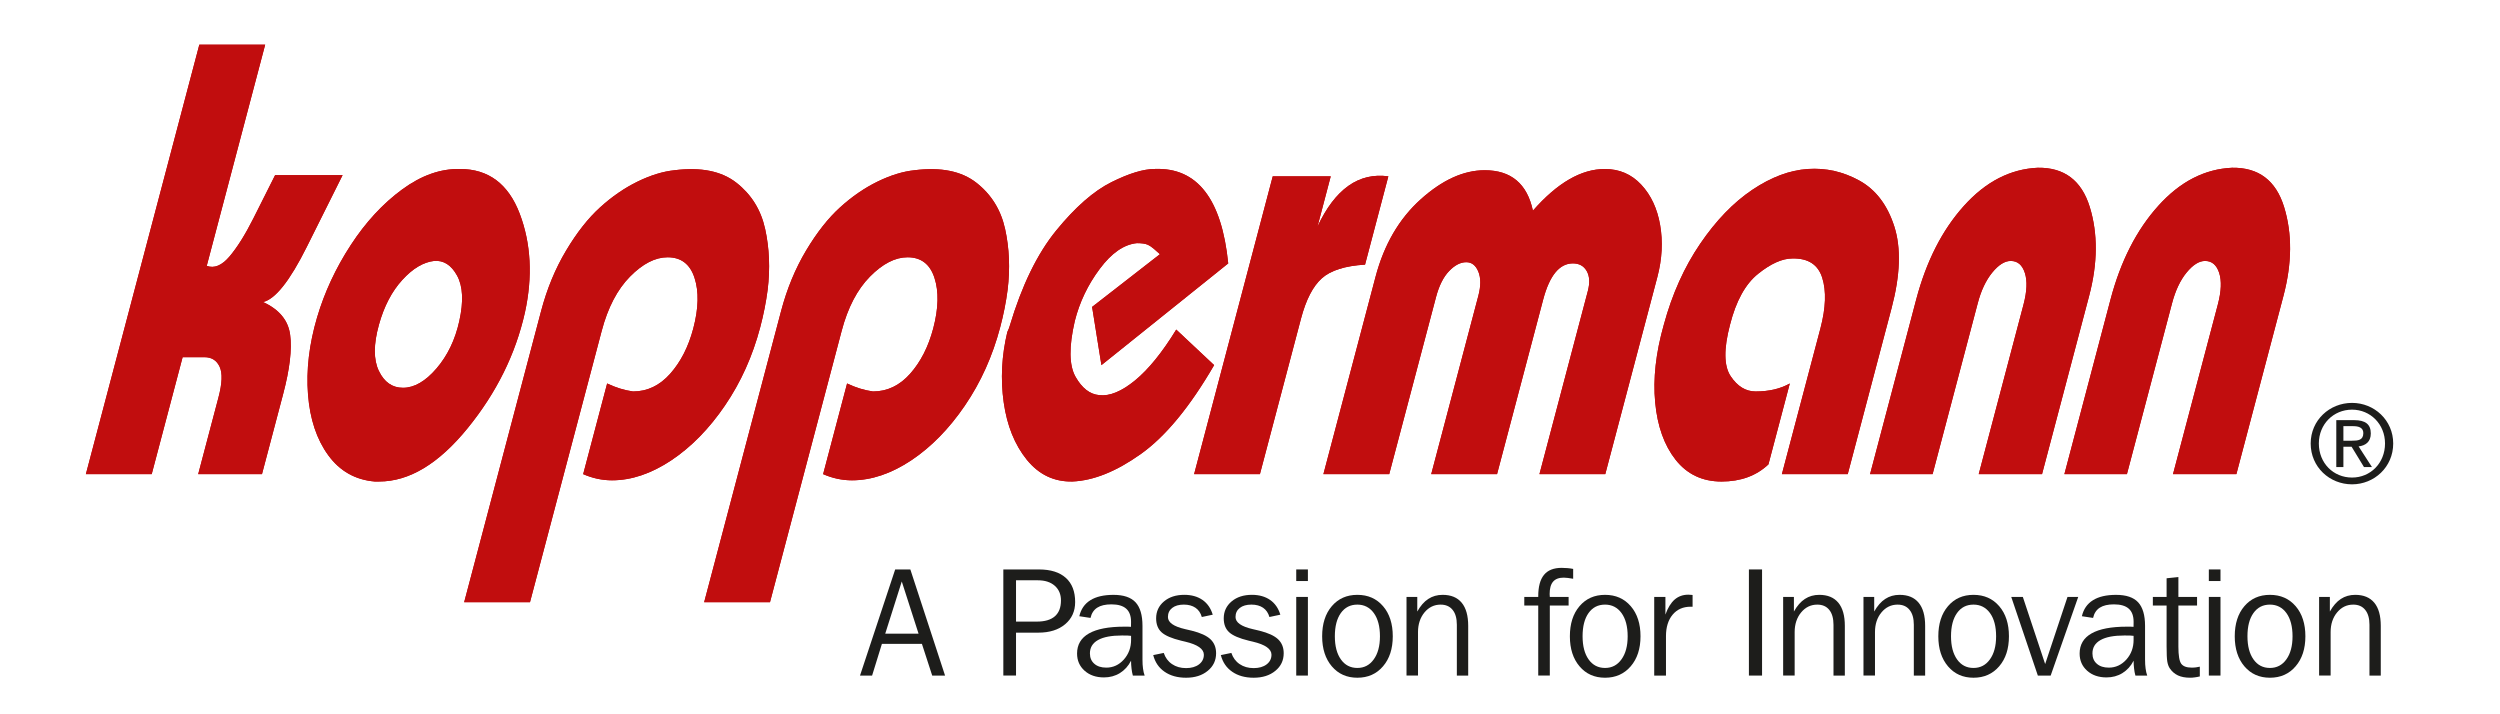 <?xml version="1.0" encoding="utf-8"?>
<!-- Generator: Adobe Illustrator 15.1.0, SVG Export Plug-In  -->
<!DOCTYPE svg PUBLIC "-//W3C//DTD SVG 1.1//EN" "http://www.w3.org/Graphics/SVG/1.1/DTD/svg11.dtd">
<svg version="1.1"
	 xmlns="http://www.w3.org/2000/svg" xmlns:xlink="http://www.w3.org/1999/xlink" xmlns:a="http://ns.adobe.com/AdobeSVGViewerExtensions/3.0/"
	 x="0px" y="0px" width="210px" height="60px" viewBox="-7.213 -3.75 210 60" enable-background="new -7.213 -3.75 210 60"
	 xml:space="preserve">
<defs>
</defs>
<path fill-rule="evenodd" clip-rule="evenodd" fill="#C10D0E" d="M15.062,0l-4.909,18.581c0.628,0.24,1.269-0.025,1.922-0.797
	c0.652-0.772,1.317-1.836,1.999-3.194c0.684-1.357,1.288-2.568,1.822-3.628h5.668l-3.007,6.024
	c-1.422,2.851-2.645,4.396-3.676,4.635c1.357,0.618,2.117,1.537,2.278,2.754c0.164,1.212-0.033,2.876-0.585,4.964l-1.781,6.74H9.435
	l1.699-6.43c0.319-1.204,0.352-2.065,0.099-2.599c-0.251-0.535-0.674-0.797-1.274-0.797H8.127l-2.596,9.826H0L9.531,0H15.062
	L15.062,0z"/>
<path fill-rule="evenodd" clip-rule="evenodd" fill="#C10D0E" d="M24.281,36.699c-1.644-0.136-2.953-0.877-3.926-2.215
	c-0.972-1.337-1.535-3.036-1.695-5.093c-0.161-2.057,0.095-4.22,0.763-6.484c0.632-2.132,1.576-4.151,2.831-6.076
	c1.256-1.927,2.694-3.477,4.306-4.661c1.613-1.186,3.234-1.757,4.863-1.725c2.397,0,4.07,1.256,5.021,3.757
	c0.951,2.507,1.097,5.274,0.438,8.292c-0.785,3.5-2.391,6.743-4.814,9.723c-2.427,2.985-4.904,4.48-7.44,4.48H24.281L24.281,36.699z
	 M29.247,18.168c-0.905,0.105-1.795,0.639-2.669,1.598c-0.876,0.958-1.53,2.212-1.96,3.758c-0.458,1.646-0.461,2.939-0.008,3.883
	c0.455,0.946,1.13,1.417,2.028,1.417c0.946,0,1.886-0.542,2.815-1.624c0.927-1.08,1.569-2.41,1.916-3.986
	c0.366-1.648,0.304-2.915-0.186-3.812C30.693,18.511,30.046,18.099,29.247,18.168L29.247,18.168z"/>
<path fill-rule="evenodd" clip-rule="evenodd" fill="#C10D0E" d="M37.306,46.835h-5.529l6.458-24.444
	c0.498-1.886,1.202-3.584,2.108-5.099c0.902-1.512,1.857-2.722,2.857-3.628s2.05-1.629,3.146-2.162
	c1.096-0.535,2.13-0.851,3.103-0.953c2.216-0.278,3.95,0.075,5.2,1.054c1.25,0.979,2.057,2.272,2.412,3.888
	c0.354,1.617,0.425,3.316,0.209,5.099c-0.135,1.03-0.341,2.078-0.622,3.14c-0.644,2.439-1.634,4.633-2.966,6.585
	c-1.333,1.957-2.842,3.494-4.519,4.609c-1.676,1.11-3.332,1.672-4.968,1.672c-0.83,0-1.634-0.175-2.422-0.518l2.013-7.616
	c0.718,0.343,1.44,0.569,2.174,0.671c1.197,0,2.239-0.495,3.124-1.492c0.886-1,1.532-2.263,1.94-3.809
	c0.443-1.679,0.477-3.094,0.101-4.245c-0.374-1.152-1.129-1.726-2.258-1.726c-1.037,0-2.091,0.54-3.159,1.622
	c-1.067,1.082-1.86,2.601-2.377,4.556L37.306,46.835L37.306,46.835z"/>
<path fill-rule="evenodd" clip-rule="evenodd" fill="#C10D0E" d="M57.466,46.835h-5.53l6.458-24.444
	c0.498-1.886,1.202-3.584,2.106-5.099c0.904-1.512,1.858-2.722,2.858-3.628c1-0.906,2.05-1.629,3.146-2.162
	c1.097-0.535,2.129-0.851,3.103-0.953c2.215-0.278,3.95,0.075,5.199,1.054c1.25,0.979,2.056,2.272,2.411,3.888
	c0.355,1.617,0.426,3.316,0.21,5.099c-0.134,1.03-0.341,2.078-0.622,3.14c-0.644,2.439-1.635,4.633-2.966,6.585
	c-1.333,1.957-2.842,3.494-4.518,4.609c-1.677,1.11-3.333,1.672-4.971,1.672c-0.829,0-1.633-0.175-2.421-0.518l2.012-7.616
	c0.718,0.343,1.44,0.569,2.174,0.671c1.197,0,2.239-0.495,3.124-1.492c0.886-1,1.531-2.263,1.94-3.809
	c0.443-1.679,0.476-3.094,0.101-4.245c-0.374-1.152-1.129-1.726-2.257-1.726c-1.038,0-2.091,0.54-3.16,1.622
	c-1.067,1.082-1.86,2.601-2.376,4.556L57.466,46.835L57.466,46.835z"/>
<path fill-rule="evenodd" clip-rule="evenodd" fill="#C10D0E" d="M95.958,18.375l-10.652,8.546l-0.783-4.89l5.697-4.428
	c-0.11-0.104-0.265-0.238-0.462-0.412c-0.194-0.174-0.385-0.303-0.571-0.387c-0.185-0.083-0.484-0.13-0.898-0.13
	c-1.086,0.104-2.131,0.824-3.128,2.165c-0.998,1.339-1.694,2.799-2.09,4.375c-0.502,2.163-0.482,3.724,0.059,4.684
	c0.543,0.959,1.205,1.473,1.994,1.543c0.873,0.103,1.876-0.309,3.006-1.236c1.128-0.925,2.284-2.346,3.461-4.27l3.182,2.985
	c-2.028,3.498-4.08,5.988-6.15,7.461c-2.068,1.475-3.993,2.245-5.761,2.316c-1.53,0.029-2.803-0.575-3.821-1.826
	c-1.015-1.257-1.665-2.858-1.942-4.813c-0.276-1.955-0.175-3.932,0.302-5.917c0.102-0.207,0.169-0.382,0.204-0.516
	c1.015-3.399,2.319-6.076,3.919-8.033c1.6-1.956,3.139-3.3,4.625-4.041c1.488-0.741,2.7-1.107,3.647-1.107
	C93.355,10.309,95.409,12.951,95.958,18.375L95.958,18.375z"/>
<path fill-rule="evenodd" clip-rule="evenodd" fill="#C10D0E" d="M104.568,11.062l-1.113,4.224c1.478-3.16,3.465-4.564,5.953-4.224
	l-1.957,7.417c-1.687,0.102-2.897,0.487-3.641,1.158c-0.743,0.67-1.32,1.795-1.737,3.372l-3.453,13.07h-5.528l6.605-25.017H104.568
	L104.568,11.062z"/>
<path fill-rule="evenodd" clip-rule="evenodd" fill="#C10D0E" d="M109.481,36.079h-5.529l4.378-16.569
	c0.716-2.712,1.982-4.887,3.795-6.515c1.812-1.629,3.604-2.445,5.379-2.445c2.215,0,3.561,1.131,4.047,3.396
	c2.048-2.334,4.056-3.5,6.039-3.5c1.224,0,2.239,0.438,3.059,1.314c0.817,0.875,1.349,2.005,1.59,3.398
	c0.24,1.39,0.167,2.839-0.232,4.352l-4.378,16.569h-5.53l4.066-15.387c0.18-0.688,0.151-1.242-0.094-1.674
	c-0.246-0.43-0.631-0.643-1.163-0.643c-1.124,0-1.959,1.011-2.495,3.039l-3.875,14.665h-5.53l3.957-14.976
	c0.218-0.823,0.221-1.498,0.003-2.032s-0.556-0.796-1.018-0.796c-0.484,0-0.965,0.249-1.439,0.744
	c-0.478,0.496-0.846,1.229-1.099,2.189L109.481,36.079L109.481,36.079z"/>
<path fill-rule="evenodd" clip-rule="evenodd" fill="#C10D0E" d="M147.997,36.079h-5.532l3.238-12.247
	c0.453-1.718,0.502-3.134,0.153-4.245c-0.351-1.115-1.188-1.655-2.51-1.625c-0.851,0-1.813,0.433-2.881,1.29
	c-1.068,0.856-1.853,2.286-2.356,4.273c-0.535,2.026-0.518,3.465,0.051,4.322c0.568,0.855,1.269,1.286,2.099,1.286
	c1.126,0,2.084-0.224,2.872-0.671l-1.795,6.795c-1.013,0.957-2.329,1.441-3.942,1.441c-1.61,0-2.894-0.613-3.854-1.826
	c-0.957-1.217-1.532-2.825-1.717-4.813c-0.19-1.988,0.051-4.167,0.725-6.535c0.699-2.576,1.721-4.84,3.054-6.798
	c1.335-1.958,2.796-3.469,4.375-4.53c1.584-1.064,3.137-1.648,4.665-1.751c1.525-0.105,2.97,0.223,4.338,0.978
	c1.368,0.754,2.343,2.036,2.925,3.835c0.584,1.805,0.511,4.096-0.225,6.875L147.997,36.079L147.997,36.079z"/>
<path fill-rule="evenodd" clip-rule="evenodd" fill="#C10D0E" d="M155.125,36.079h-5.253l3.874-14.665
	c0.853-3.224,2.189-5.852,4.018-7.879c1.826-2.028,3.892-3.088,6.199-3.194c2.219-0.031,3.678,1.064,4.366,3.298
	c0.688,2.233,0.671,4.719-0.053,7.464l-3.958,14.976h-5.319l3.765-14.254c0.288-1.101,0.328-1.982,0.11-2.652
	c-0.215-0.667-0.61-1.004-1.186-1.004c-0.507,0-1.024,0.329-1.555,0.979c-0.531,0.65-0.936,1.512-1.215,2.573L155.125,36.079
	L155.125,36.079z"/>
<path fill-rule="evenodd" clip-rule="evenodd" fill="#C10D0E" d="M171.448,36.079h-5.253l3.873-14.665
	c0.851-3.224,2.19-5.852,4.019-7.879c1.825-2.028,3.891-3.088,6.198-3.194c2.222-0.031,3.679,1.064,4.367,3.298
	c0.688,2.233,0.671,4.719-0.054,7.464l-3.955,14.976h-5.324l3.767-14.254c0.291-1.101,0.329-1.982,0.113-2.652
	c-0.218-0.667-0.612-1.004-1.188-1.004c-0.504,0-1.023,0.329-1.555,0.979c-0.53,0.65-0.935,1.512-1.215,2.573L171.448,36.079
	L171.448,36.079z"/>
<path fill-rule="evenodd" clip-rule="evenodd" fill="#C10D0E" d="M15.062,0l-4.909,18.581c0.628,0.24,1.269-0.025,1.922-0.797
	c0.652-0.772,1.317-1.836,1.999-3.194c0.684-1.357,1.288-2.568,1.822-3.628h5.668l-3.007,6.024
	c-1.422,2.851-2.645,4.396-3.676,4.635c1.357,0.618,2.117,1.537,2.278,2.754c0.164,1.212-0.033,2.876-0.585,4.964l-1.781,6.74H9.435
	l1.699-6.43c0.319-1.204,0.352-2.065,0.099-2.599c-0.251-0.535-0.674-0.797-1.274-0.797H8.127l-2.596,9.826H0L9.531,0H15.062
	L15.062,0z"/>
<path fill-rule="evenodd" clip-rule="evenodd" fill="#C10D0E" d="M24.281,36.699c-1.644-0.136-2.953-0.877-3.926-2.215
	c-0.972-1.337-1.535-3.036-1.695-5.093c-0.161-2.057,0.095-4.22,0.763-6.484c0.632-2.132,1.576-4.151,2.831-6.076
	c1.256-1.927,2.694-3.477,4.306-4.661c1.613-1.186,3.234-1.757,4.863-1.725c2.397,0,4.07,1.256,5.021,3.757
	c0.951,2.507,1.097,5.274,0.438,8.292c-0.785,3.5-2.391,6.743-4.814,9.723c-2.427,2.985-4.904,4.48-7.44,4.48H24.281L24.281,36.699z
	 M29.247,18.168c-0.905,0.105-1.795,0.639-2.669,1.598c-0.876,0.958-1.53,2.212-1.96,3.758c-0.458,1.646-0.461,2.939-0.008,3.883
	c0.455,0.946,1.13,1.417,2.028,1.417c0.946,0,1.886-0.542,2.815-1.624c0.927-1.08,1.569-2.41,1.916-3.986
	c0.366-1.648,0.304-2.915-0.186-3.812C30.693,18.511,30.046,18.099,29.247,18.168L29.247,18.168z"/>
<path fill-rule="evenodd" clip-rule="evenodd" fill="#C10D0E" d="M37.306,46.835h-5.529l6.458-24.444
	c0.498-1.886,1.202-3.584,2.108-5.099c0.902-1.512,1.857-2.722,2.857-3.628s2.05-1.629,3.146-2.162
	c1.096-0.535,2.13-0.851,3.103-0.953c2.216-0.278,3.95,0.075,5.2,1.054c1.25,0.979,2.057,2.272,2.412,3.888
	c0.354,1.617,0.425,3.316,0.209,5.099c-0.135,1.03-0.341,2.078-0.622,3.14c-0.644,2.439-1.634,4.633-2.966,6.585
	c-1.333,1.957-2.842,3.494-4.519,4.609c-1.676,1.11-3.332,1.672-4.968,1.672c-0.83,0-1.634-0.175-2.422-0.518l2.013-7.616
	c0.718,0.343,1.44,0.569,2.174,0.671c1.197,0,2.239-0.495,3.124-1.492c0.886-1,1.532-2.263,1.94-3.809
	c0.443-1.679,0.477-3.094,0.101-4.245c-0.374-1.152-1.129-1.726-2.258-1.726c-1.037,0-2.091,0.54-3.159,1.622
	c-1.067,1.082-1.86,2.601-2.377,4.556L37.306,46.835L37.306,46.835z"/>
<path fill-rule="evenodd" clip-rule="evenodd" fill="#C10D0E" d="M57.466,46.835h-5.53l6.458-24.444
	c0.498-1.886,1.202-3.584,2.106-5.099c0.904-1.512,1.858-2.722,2.858-3.628c1-0.906,2.05-1.629,3.146-2.162
	c1.097-0.535,2.129-0.851,3.103-0.953c2.215-0.278,3.95,0.075,5.199,1.054c1.25,0.979,2.056,2.272,2.411,3.888
	c0.355,1.617,0.426,3.316,0.21,5.099c-0.134,1.03-0.341,2.078-0.622,3.14c-0.644,2.439-1.635,4.633-2.966,6.585
	c-1.333,1.957-2.842,3.494-4.518,4.609c-1.677,1.11-3.333,1.672-4.971,1.672c-0.829,0-1.633-0.175-2.421-0.518l2.012-7.616
	c0.718,0.343,1.44,0.569,2.174,0.671c1.197,0,2.239-0.495,3.124-1.492c0.886-1,1.531-2.263,1.94-3.809
	c0.443-1.679,0.476-3.094,0.101-4.245c-0.374-1.152-1.129-1.726-2.257-1.726c-1.038,0-2.091,0.54-3.16,1.622
	c-1.067,1.082-1.86,2.601-2.376,4.556L57.466,46.835L57.466,46.835z"/>
<path fill-rule="evenodd" clip-rule="evenodd" fill="#C10D0E" d="M95.958,18.375l-10.652,8.546l-0.783-4.89l5.697-4.428
	c-0.11-0.104-0.265-0.238-0.462-0.412c-0.194-0.174-0.385-0.303-0.571-0.387c-0.185-0.083-0.484-0.13-0.898-0.13
	c-1.086,0.104-2.131,0.824-3.128,2.165c-0.998,1.339-1.694,2.799-2.09,4.375c-0.502,2.163-0.482,3.724,0.059,4.684
	c0.543,0.959,1.205,1.473,1.994,1.543c0.873,0.103,1.876-0.309,3.006-1.236c1.128-0.925,2.284-2.346,3.461-4.27l3.182,2.985
	c-2.028,3.498-4.08,5.988-6.15,7.461c-2.068,1.475-3.993,2.245-5.761,2.316c-1.53,0.029-2.803-0.575-3.821-1.826
	c-1.015-1.257-1.665-2.858-1.942-4.813c-0.276-1.955-0.175-3.932,0.302-5.917c0.102-0.207,0.169-0.382,0.204-0.516
	c1.015-3.399,2.319-6.076,3.919-8.033c1.6-1.956,3.139-3.3,4.625-4.041c1.488-0.741,2.7-1.107,3.647-1.107
	C93.355,10.309,95.409,12.951,95.958,18.375L95.958,18.375z"/>
<path fill-rule="evenodd" clip-rule="evenodd" fill="#C10D0E" d="M104.568,11.062l-1.113,4.224c1.478-3.16,3.465-4.564,5.953-4.224
	l-1.957,7.417c-1.687,0.102-2.897,0.487-3.641,1.158c-0.743,0.67-1.32,1.795-1.737,3.372l-3.453,13.07h-5.528l6.605-25.017H104.568
	L104.568,11.062z"/>
<path fill-rule="evenodd" clip-rule="evenodd" fill="#C10D0E" d="M109.481,36.079h-5.529l4.378-16.569
	c0.716-2.712,1.982-4.887,3.795-6.515c1.812-1.629,3.604-2.445,5.379-2.445c2.215,0,3.561,1.131,4.047,3.396
	c2.048-2.334,4.056-3.5,6.039-3.5c1.224,0,2.239,0.438,3.059,1.314c0.817,0.875,1.349,2.005,1.59,3.398
	c0.24,1.39,0.167,2.839-0.232,4.352l-4.378,16.569h-5.53l4.066-15.387c0.18-0.688,0.151-1.242-0.094-1.674
	c-0.246-0.43-0.631-0.643-1.163-0.643c-1.124,0-1.959,1.011-2.495,3.039l-3.875,14.665h-5.53l3.957-14.976
	c0.218-0.823,0.221-1.498,0.003-2.032s-0.556-0.796-1.018-0.796c-0.484,0-0.965,0.249-1.439,0.744
	c-0.478,0.496-0.846,1.229-1.099,2.189L109.481,36.079L109.481,36.079z"/>
<path fill-rule="evenodd" clip-rule="evenodd" fill="#C10D0E" d="M147.997,36.079h-5.532l3.238-12.247
	c0.453-1.718,0.502-3.134,0.153-4.245c-0.351-1.115-1.188-1.655-2.51-1.625c-0.851,0-1.813,0.433-2.881,1.29
	c-1.068,0.856-1.853,2.286-2.356,4.273c-0.535,2.026-0.518,3.465,0.051,4.322c0.568,0.855,1.269,1.286,2.099,1.286
	c1.126,0,2.084-0.224,2.872-0.671l-1.795,6.795c-1.013,0.957-2.329,1.441-3.942,1.441c-1.61,0-2.894-0.613-3.854-1.826
	c-0.957-1.217-1.532-2.825-1.717-4.813c-0.19-1.988,0.051-4.167,0.725-6.535c0.699-2.576,1.721-4.84,3.054-6.798
	c1.335-1.958,2.796-3.469,4.375-4.53c1.584-1.064,3.137-1.648,4.665-1.751c1.525-0.105,2.97,0.223,4.338,0.978
	c1.368,0.754,2.343,2.036,2.925,3.835c0.584,1.805,0.511,4.096-0.225,6.875L147.997,36.079L147.997,36.079z"/>
<path fill-rule="evenodd" clip-rule="evenodd" fill="#C10D0E" d="M155.125,36.079h-5.253l3.874-14.665
	c0.853-3.224,2.189-5.852,4.018-7.879c1.826-2.028,3.892-3.088,6.199-3.194c2.219-0.031,3.678,1.064,4.366,3.298
	c0.688,2.233,0.671,4.719-0.053,7.464l-3.958,14.976h-5.319l3.765-14.254c0.288-1.101,0.328-1.982,0.11-2.652
	c-0.215-0.667-0.61-1.004-1.186-1.004c-0.507,0-1.024,0.329-1.555,0.979c-0.531,0.65-0.936,1.512-1.215,2.573L155.125,36.079
	L155.125,36.079z"/>
<path fill-rule="evenodd" clip-rule="evenodd" fill="#C10D0E" d="M171.448,36.079h-5.253l3.873-14.665
	c0.851-3.224,2.19-5.852,4.019-7.879c1.825-2.028,3.891-3.088,6.198-3.194c2.222-0.031,3.679,1.064,4.367,3.298
	c0.688,2.233,0.671,4.719-0.054,7.464l-3.955,14.976h-5.324l3.767-14.254c0.291-1.101,0.329-1.982,0.113-2.652
	c-0.218-0.667-0.612-1.004-1.188-1.004c-0.504,0-1.023,0.329-1.555,0.979c-0.53,0.65-0.935,1.512-1.215,2.573L171.448,36.079
	L171.448,36.079z"/>
<path fill-rule="evenodd" clip-rule="evenodd" fill="#1D1D1B" d="M187.57,33.504c0-1.619,1.222-2.843,2.788-2.843
	c1.548,0,2.771,1.224,2.771,2.843c0,1.648-1.224,2.861-2.771,2.861C188.792,36.366,187.57,35.153,187.57,33.504L187.57,33.504z
	 M190.358,36.934c1.865,0,3.458-1.448,3.458-3.43c0-1.963-1.593-3.411-3.458-3.411c-1.882,0-3.474,1.448-3.474,3.411
	C186.884,35.486,188.476,36.934,190.358,36.934L190.358,36.934z M189.633,33.776h0.688l1.042,1.71h0.669l-1.122-1.736
	c0.58-0.074,1.024-0.38,1.024-1.087c0-0.777-0.462-1.121-1.396-1.121h-1.503v3.944h0.597V33.776v-0.507v-1.222h0.815
	c0.415,0,0.859,0.092,0.859,0.58c0,0.606-0.45,0.642-0.959,0.642h-0.716V33.776L189.633,33.776z"/>
<path fill-rule="evenodd" clip-rule="evenodd" fill="#1D1D1B" d="M65.028,52.998l2.954-8.914h1.274l2.916,8.914h-1.08l-0.864-2.661
	h-3.362l-0.823,2.661H65.028L65.028,52.998z M67.147,49.477h2.799l-1.41-4.383L67.147,49.477L67.147,49.477z"/>
<path fill-rule="evenodd" clip-rule="evenodd" fill="#1D1D1B" d="M78.133,48.464h1.756c0.668,0,1.173-0.151,1.511-0.449
	c0.339-0.3,0.508-0.742,0.508-1.328c0-0.513-0.173-0.924-0.52-1.232c-0.348-0.307-0.821-0.46-1.418-0.46h-1.837V48.464
	L78.133,48.464z M77.067,52.998v-8.914h2.99c0.983,0,1.737,0.235,2.26,0.707c0.522,0.469,0.783,1.146,0.783,2.029
	c0,0.773-0.281,1.397-0.842,1.866c-0.559,0.471-1.31,0.706-2.25,0.706h-1.875v3.605H77.067L77.067,52.998z"/>
<path fill-rule="evenodd" clip-rule="evenodd" fill="#1D1D1B" d="M87.946,52.998c-0.05-0.185-0.088-0.38-0.111-0.591
	c-0.025-0.209-0.039-0.429-0.039-0.658c-0.229,0.449-0.542,0.793-0.938,1.04c-0.396,0.244-0.842,0.364-1.338,0.364
	c-0.666,0-1.207-0.187-1.629-0.564c-0.42-0.375-0.63-0.857-0.63-1.441c0-0.748,0.334-1.313,1-1.69
	c0.668-0.38,1.656-0.568,2.963-0.568c0.157,0,0.272,0,0.352,0.002c0.081,0.002,0.151,0.007,0.213,0.012l0.007-0.416
	c0-0.497-0.135-0.866-0.407-1.108s-0.688-0.364-1.244-0.364c-0.505,0-0.904,0.092-1.19,0.278c-0.289,0.187-0.478,0.473-0.565,0.861
	l-0.94-0.142c0.138-0.596,0.447-1.044,0.929-1.344c0.48-0.301,1.126-0.451,1.938-0.451c0.849,0,1.467,0.206,1.856,0.624
	c0.387,0.417,0.583,1.077,0.583,1.979v2.83c0,0.293,0.014,0.547,0.045,0.758c0.026,0.213,0.074,0.41,0.137,0.591H87.946
	L87.946,52.998z M87.796,49.661c-0.096-0.011-0.197-0.021-0.303-0.026c-0.108-0.002-0.263-0.004-0.468-0.004
	c-0.882,0-1.55,0.126-2.004,0.382c-0.453,0.255-0.681,0.628-0.681,1.121c0,0.369,0.124,0.66,0.371,0.873
	c0.247,0.218,0.581,0.324,1.004,0.324c0.577,0,1.066-0.227,1.474-0.68c0.404-0.453,0.608-1.004,0.608-1.646V49.661L87.796,49.661z"
	/>
<path fill-rule="evenodd" clip-rule="evenodd" fill="#1D1D1B" d="M89.657,51.278l0.884-0.182c0.135,0.401,0.364,0.715,0.694,0.937
	c0.328,0.225,0.721,0.338,1.182,0.338c0.448,0,0.81-0.104,1.084-0.311c0.273-0.209,0.41-0.478,0.41-0.813
	c0-0.483-0.52-0.851-1.563-1.097c-0.146-0.033-0.259-0.061-0.338-0.08c-0.797-0.193-1.351-0.431-1.653-0.709
	c-0.303-0.277-0.455-0.668-0.455-1.168c0-0.577,0.22-1.053,0.659-1.422c0.439-0.37,1.007-0.555,1.707-0.555
	c0.61,0,1.12,0.145,1.532,0.431c0.407,0.284,0.695,0.697,0.857,1.237l-0.917,0.195c-0.1-0.345-0.277-0.602-0.534-0.777
	c-0.26-0.176-0.583-0.265-0.976-0.265c-0.414,0-0.742,0.094-0.979,0.28c-0.239,0.185-0.358,0.439-0.358,0.762
	c0,0.46,0.482,0.798,1.443,1.018c0.246,0.058,0.437,0.102,0.572,0.135c0.723,0.181,1.241,0.418,1.558,0.716
	c0.314,0.298,0.473,0.688,0.473,1.173c0,0.604-0.233,1.097-0.702,1.479c-0.47,0.387-1.075,0.58-1.82,0.58
	c-0.719,0-1.321-0.167-1.803-0.5C90.13,52.348,89.812,51.88,89.657,51.278L89.657,51.278z"/>
<path fill-rule="evenodd" clip-rule="evenodd" fill="#1D1D1B" d="M95.337,51.278l0.884-0.182c0.136,0.401,0.364,0.715,0.694,0.937
	c0.328,0.225,0.721,0.338,1.182,0.338c0.448,0,0.81-0.104,1.084-0.311c0.273-0.209,0.41-0.478,0.41-0.813
	c0-0.483-0.52-0.851-1.562-1.097c-0.146-0.033-0.259-0.061-0.338-0.08c-0.799-0.193-1.352-0.431-1.653-0.709
	c-0.305-0.277-0.457-0.668-0.457-1.168c0-0.577,0.221-1.053,0.659-1.422c0.44-0.37,1.007-0.555,1.707-0.555
	c0.61,0,1.12,0.145,1.531,0.431c0.409,0.284,0.695,0.697,0.857,1.237l-0.916,0.195c-0.1-0.345-0.277-0.602-0.533-0.777
	c-0.259-0.176-0.583-0.265-0.977-0.265c-0.415,0-0.742,0.094-0.979,0.28c-0.239,0.185-0.359,0.439-0.359,0.762
	c0,0.46,0.483,0.798,1.444,1.018c0.246,0.058,0.437,0.102,0.572,0.135c0.723,0.181,1.242,0.418,1.558,0.716
	c0.314,0.298,0.473,0.688,0.473,1.173c0,0.604-0.232,1.097-0.701,1.479c-0.47,0.387-1.075,0.58-1.82,0.58
	c-0.72,0-1.32-0.167-1.802-0.5C95.811,52.348,95.492,51.88,95.337,51.278L95.337,51.278z"/>
<path fill-rule="evenodd" clip-rule="evenodd" fill="#1D1D1B" d="M101.671,52.998v-6.606h0.979v6.606H101.671L101.671,52.998z
	 M101.671,45.057v-0.974h0.979v0.974H101.671L101.671,45.057z"/>
<path fill-rule="evenodd" clip-rule="evenodd" fill="#1D1D1B" d="M106.804,52.358c0.576,0,1.035-0.24,1.38-0.723
	c0.346-0.479,0.519-1.126,0.519-1.937c0-0.826-0.171-1.475-0.514-1.95c-0.343-0.471-0.805-0.711-1.385-0.711
	c-0.591,0-1.052,0.238-1.389,0.711c-0.333,0.471-0.501,1.119-0.501,1.95c0,0.819,0.169,1.466,0.508,1.943
	S106.221,52.358,106.804,52.358L106.804,52.358z M106.804,53.179c-0.887,0-1.602-0.319-2.144-0.957
	c-0.541-0.638-0.812-1.479-0.812-2.523c0-1.055,0.271-1.899,0.812-2.532c0.542-0.633,1.257-0.95,2.144-0.95
	c0.895,0,1.613,0.317,2.16,0.953c0.546,0.635,0.816,1.479,0.816,2.529c0,1.044-0.272,1.886-0.821,2.523
	C108.412,52.86,107.695,53.179,106.804,53.179L106.804,53.179z"/>
<path fill-rule="evenodd" clip-rule="evenodd" fill="#1D1D1B" d="M110.934,52.998v-6.606h0.904v1.227
	c0.268-0.479,0.575-0.831,0.925-1.058c0.349-0.23,0.751-0.344,1.207-0.344c0.702,0,1.235,0.222,1.6,0.662
	c0.364,0.441,0.546,1.088,0.546,1.94v4.179h-0.954v-4.265c0-0.54-0.116-0.958-0.354-1.251c-0.236-0.295-0.572-0.444-1.007-0.444
	c-0.543,0-0.994,0.22-1.357,0.655c-0.36,0.438-0.544,0.991-0.544,1.652v3.652H110.934L110.934,52.998z"/>
<path fill-rule="evenodd" clip-rule="evenodd" fill="#1D1D1B" d="M121.999,52.998v-5.884h-1.172v-0.723h1.172v-0.049
	c0-0.811,0.16-1.408,0.484-1.803c0.32-0.392,0.813-0.589,1.479-0.589c0.176,0,0.345,0.007,0.504,0.022
	c0.162,0.016,0.318,0.035,0.467,0.066v0.828c-0.153-0.031-0.3-0.051-0.438-0.068c-0.14-0.016-0.256-0.027-0.351-0.027
	c-0.407,0-0.704,0.113-0.897,0.338c-0.193,0.223-0.289,0.568-0.289,1.037c0,0.029,0,0.071,0.007,0.125
	c0.004,0.056,0.007,0.095,0.007,0.119h1.579v0.723h-1.579v5.884H121.999L121.999,52.998z"/>
<path fill-rule="evenodd" clip-rule="evenodd" fill="#1D1D1B" d="M127.612,52.358c0.575,0,1.035-0.24,1.379-0.723
	c0.347-0.479,0.52-1.126,0.52-1.937c0-0.826-0.173-1.475-0.515-1.95c-0.342-0.471-0.805-0.711-1.384-0.711
	c-0.593,0-1.053,0.238-1.389,0.711c-0.333,0.471-0.499,1.119-0.499,1.95c0,0.819,0.168,1.466,0.506,1.943
	S127.03,52.358,127.612,52.358L127.612,52.358z M127.612,53.179c-0.889,0-1.604-0.319-2.144-0.957
	c-0.542-0.638-0.811-1.479-0.811-2.523c0-1.055,0.269-1.899,0.811-2.532c0.54-0.633,1.255-0.95,2.144-0.95
	c0.893,0,1.612,0.317,2.159,0.953c0.546,0.635,0.819,1.479,0.819,2.529c0,1.044-0.275,1.886-0.824,2.523
	S128.5,53.179,127.612,53.179L127.612,53.179z"/>
<path fill-rule="evenodd" clip-rule="evenodd" fill="#1D1D1B" d="M131.741,52.998v-6.606h0.941v1.482
	c0.2-0.564,0.46-0.984,0.773-1.26c0.317-0.273,0.702-0.411,1.152-0.411c0.071,0,0.178,0.007,0.32,0.021
	c0.018,0.004,0.028,0.006,0.037,0.006v0.984h-0.162c-0.637,0-1.139,0.222-1.512,0.666c-0.371,0.444-0.561,1.047-0.561,1.804v3.314
	H131.741L131.741,52.998z"/>
<polygon fill-rule="evenodd" clip-rule="evenodd" fill="#1D1D1B" points="139.695,52.998 139.695,44.083 140.8,44.083 140.8,52.998 
	139.695,52.998 "/>
<path fill-rule="evenodd" clip-rule="evenodd" fill="#1D1D1B" d="M142.571,52.998v-6.606h0.904v1.227
	c0.267-0.479,0.575-0.831,0.924-1.058c0.349-0.23,0.753-0.344,1.208-0.344c0.702,0,1.235,0.222,1.6,0.662
	c0.364,0.441,0.546,1.088,0.546,1.94v4.179h-0.953v-4.265c0-0.54-0.117-0.958-0.354-1.251c-0.236-0.295-0.571-0.444-1.007-0.444
	c-0.544,0-0.995,0.22-1.356,0.655c-0.362,0.438-0.545,0.991-0.545,1.652v3.652H142.571L142.571,52.998z"/>
<path fill-rule="evenodd" clip-rule="evenodd" fill="#1D1D1B" d="M149.319,52.998v-6.606h0.901v1.227
	c0.269-0.479,0.577-0.831,0.926-1.058c0.35-0.23,0.751-0.344,1.209-0.344c0.701,0,1.234,0.222,1.597,0.662
	c0.366,0.441,0.547,1.088,0.547,1.94v4.179h-0.951v-4.265c0-0.54-0.117-0.958-0.357-1.251c-0.233-0.295-0.571-0.444-1.004-0.444
	c-0.544,0-0.997,0.22-1.357,0.655c-0.364,0.438-0.544,0.991-0.544,1.652v3.652H149.319L149.319,52.998z"/>
<path fill-rule="evenodd" clip-rule="evenodd" fill="#1D1D1B" d="M158.56,52.358c0.578,0,1.038-0.24,1.382-0.723
	c0.345-0.479,0.518-1.126,0.518-1.937c0-0.826-0.171-1.475-0.513-1.95c-0.343-0.471-0.805-0.711-1.387-0.711
	c-0.591,0-1.05,0.238-1.386,0.711c-0.333,0.471-0.502,1.119-0.502,1.95c0,0.819,0.169,1.466,0.509,1.943
	C157.519,52.12,157.979,52.358,158.56,52.358L158.56,52.358z M158.56,53.179c-0.886,0-1.601-0.319-2.141-0.957
	c-0.542-0.638-0.813-1.479-0.813-2.523c0-1.055,0.271-1.899,0.813-2.532c0.54-0.633,1.255-0.95,2.141-0.95
	c0.896,0,1.615,0.317,2.161,0.953c0.547,0.635,0.817,1.479,0.817,2.529c0,1.044-0.272,1.886-0.821,2.523
	S159.451,53.179,158.56,53.179L158.56,53.179z"/>
<polygon fill-rule="evenodd" clip-rule="evenodd" fill="#1D1D1B" points="163.966,52.998 161.732,46.391 162.705,46.391 
	164.58,52.031 166.457,46.391 167.358,46.391 165.043,52.998 163.966,52.998 "/>
<path fill-rule="evenodd" clip-rule="evenodd" fill="#1D1D1B" d="M172.161,52.998c-0.052-0.185-0.089-0.38-0.111-0.591
	c-0.026-0.209-0.04-0.429-0.04-0.658c-0.229,0.449-0.542,0.793-0.938,1.04c-0.396,0.244-0.842,0.364-1.337,0.364
	c-0.666,0-1.208-0.187-1.63-0.564c-0.42-0.375-0.629-0.857-0.629-1.441c0-0.748,0.333-1.313,0.999-1.69
	c0.667-0.38,1.655-0.568,2.963-0.568c0.156,0,0.271,0,0.352,0.002c0.082,0.002,0.151,0.007,0.215,0.012l0.005-0.416
	c0-0.497-0.133-0.866-0.406-1.108c-0.271-0.242-0.687-0.364-1.244-0.364c-0.504,0-0.901,0.092-1.19,0.278s-0.478,0.473-0.564,0.861
	l-0.941-0.142c0.138-0.596,0.448-1.044,0.931-1.344c0.479-0.301,1.126-0.451,1.937-0.451c0.849,0,1.469,0.206,1.857,0.624
	c0.386,0.417,0.582,1.077,0.582,1.979v2.83c0,0.293,0.015,0.547,0.046,0.758c0.027,0.213,0.073,0.41,0.136,0.591H172.161
	L172.161,52.998z M172.009,49.661c-0.096-0.011-0.197-0.021-0.302-0.026c-0.109-0.002-0.265-0.004-0.469-0.004
	c-0.882,0-1.551,0.126-2.004,0.382c-0.453,0.255-0.682,0.628-0.682,1.121c0,0.369,0.124,0.66,0.371,0.873
	c0.246,0.218,0.582,0.324,1.004,0.324c0.575,0,1.066-0.227,1.475-0.68c0.404-0.453,0.606-1.004,0.606-1.646V49.661L172.009,49.661z"
	/>
<path fill-rule="evenodd" clip-rule="evenodd" fill="#1D1D1B" d="M174.781,50.542v-3.429h-1.154v-0.723h1.154v-1.565l0.991-0.103
	v1.668h1.568v0.723h-1.568v3.456c0,0.737,0.08,1.212,0.237,1.433c0.16,0.22,0.453,0.328,0.88,0.328c0.138,0,0.262-0.007,0.368-0.022
	c0.109-0.013,0.216-0.033,0.315-0.058v0.82c-0.142,0.035-0.281,0.062-0.419,0.079c-0.141,0.021-0.271,0.029-0.402,0.029
	c-0.402,0-0.74-0.064-1.013-0.191c-0.273-0.128-0.505-0.324-0.687-0.593c-0.098-0.145-0.167-0.328-0.209-0.56
	C174.803,51.605,174.781,51.176,174.781,50.542L174.781,50.542z"/>
<path fill-rule="evenodd" clip-rule="evenodd" fill="#1D1D1B" d="M178.329,52.998v-6.606h0.979v6.606H178.329L178.329,52.998z
	 M178.329,45.057v-0.974h0.979v0.974H178.329L178.329,45.057z"/>
<path fill-rule="evenodd" clip-rule="evenodd" fill="#1D1D1B" d="M183.461,52.358c0.575,0,1.037-0.24,1.382-0.723
	c0.344-0.479,0.517-1.126,0.517-1.937c0-0.826-0.171-1.475-0.513-1.95c-0.342-0.471-0.807-0.711-1.386-0.711
	c-0.591,0-1.051,0.238-1.386,0.711c-0.336,0.471-0.502,1.119-0.502,1.95c0,0.819,0.168,1.466,0.508,1.943
	C182.419,52.12,182.879,52.358,183.461,52.358L183.461,52.358z M183.461,53.179c-0.887,0-1.602-0.319-2.144-0.957
	s-0.811-1.479-0.811-2.523c0-1.055,0.269-1.899,0.811-2.532s1.257-0.95,2.144-0.95c0.895,0,1.614,0.317,2.161,0.953
	c0.544,0.635,0.817,1.479,0.817,2.529c0,1.044-0.273,1.886-0.822,2.523C185.07,52.86,184.352,53.179,183.461,53.179L183.461,53.179z
	"/>
<path fill-rule="evenodd" clip-rule="evenodd" fill="#1D1D1B" d="M187.592,52.998v-6.606h0.904v1.227
	c0.267-0.479,0.575-0.831,0.924-1.058c0.349-0.23,0.751-0.344,1.208-0.344c0.702,0,1.235,0.222,1.6,0.662
	c0.364,0.441,0.544,1.088,0.544,1.94v4.179h-0.95v-4.265c0-0.54-0.118-0.958-0.357-1.251c-0.233-0.295-0.571-0.444-1.004-0.444
	c-0.545,0-0.998,0.22-1.357,0.655c-0.364,0.438-0.544,0.991-0.544,1.652v3.652H187.592L187.592,52.998z"/>
</svg>
